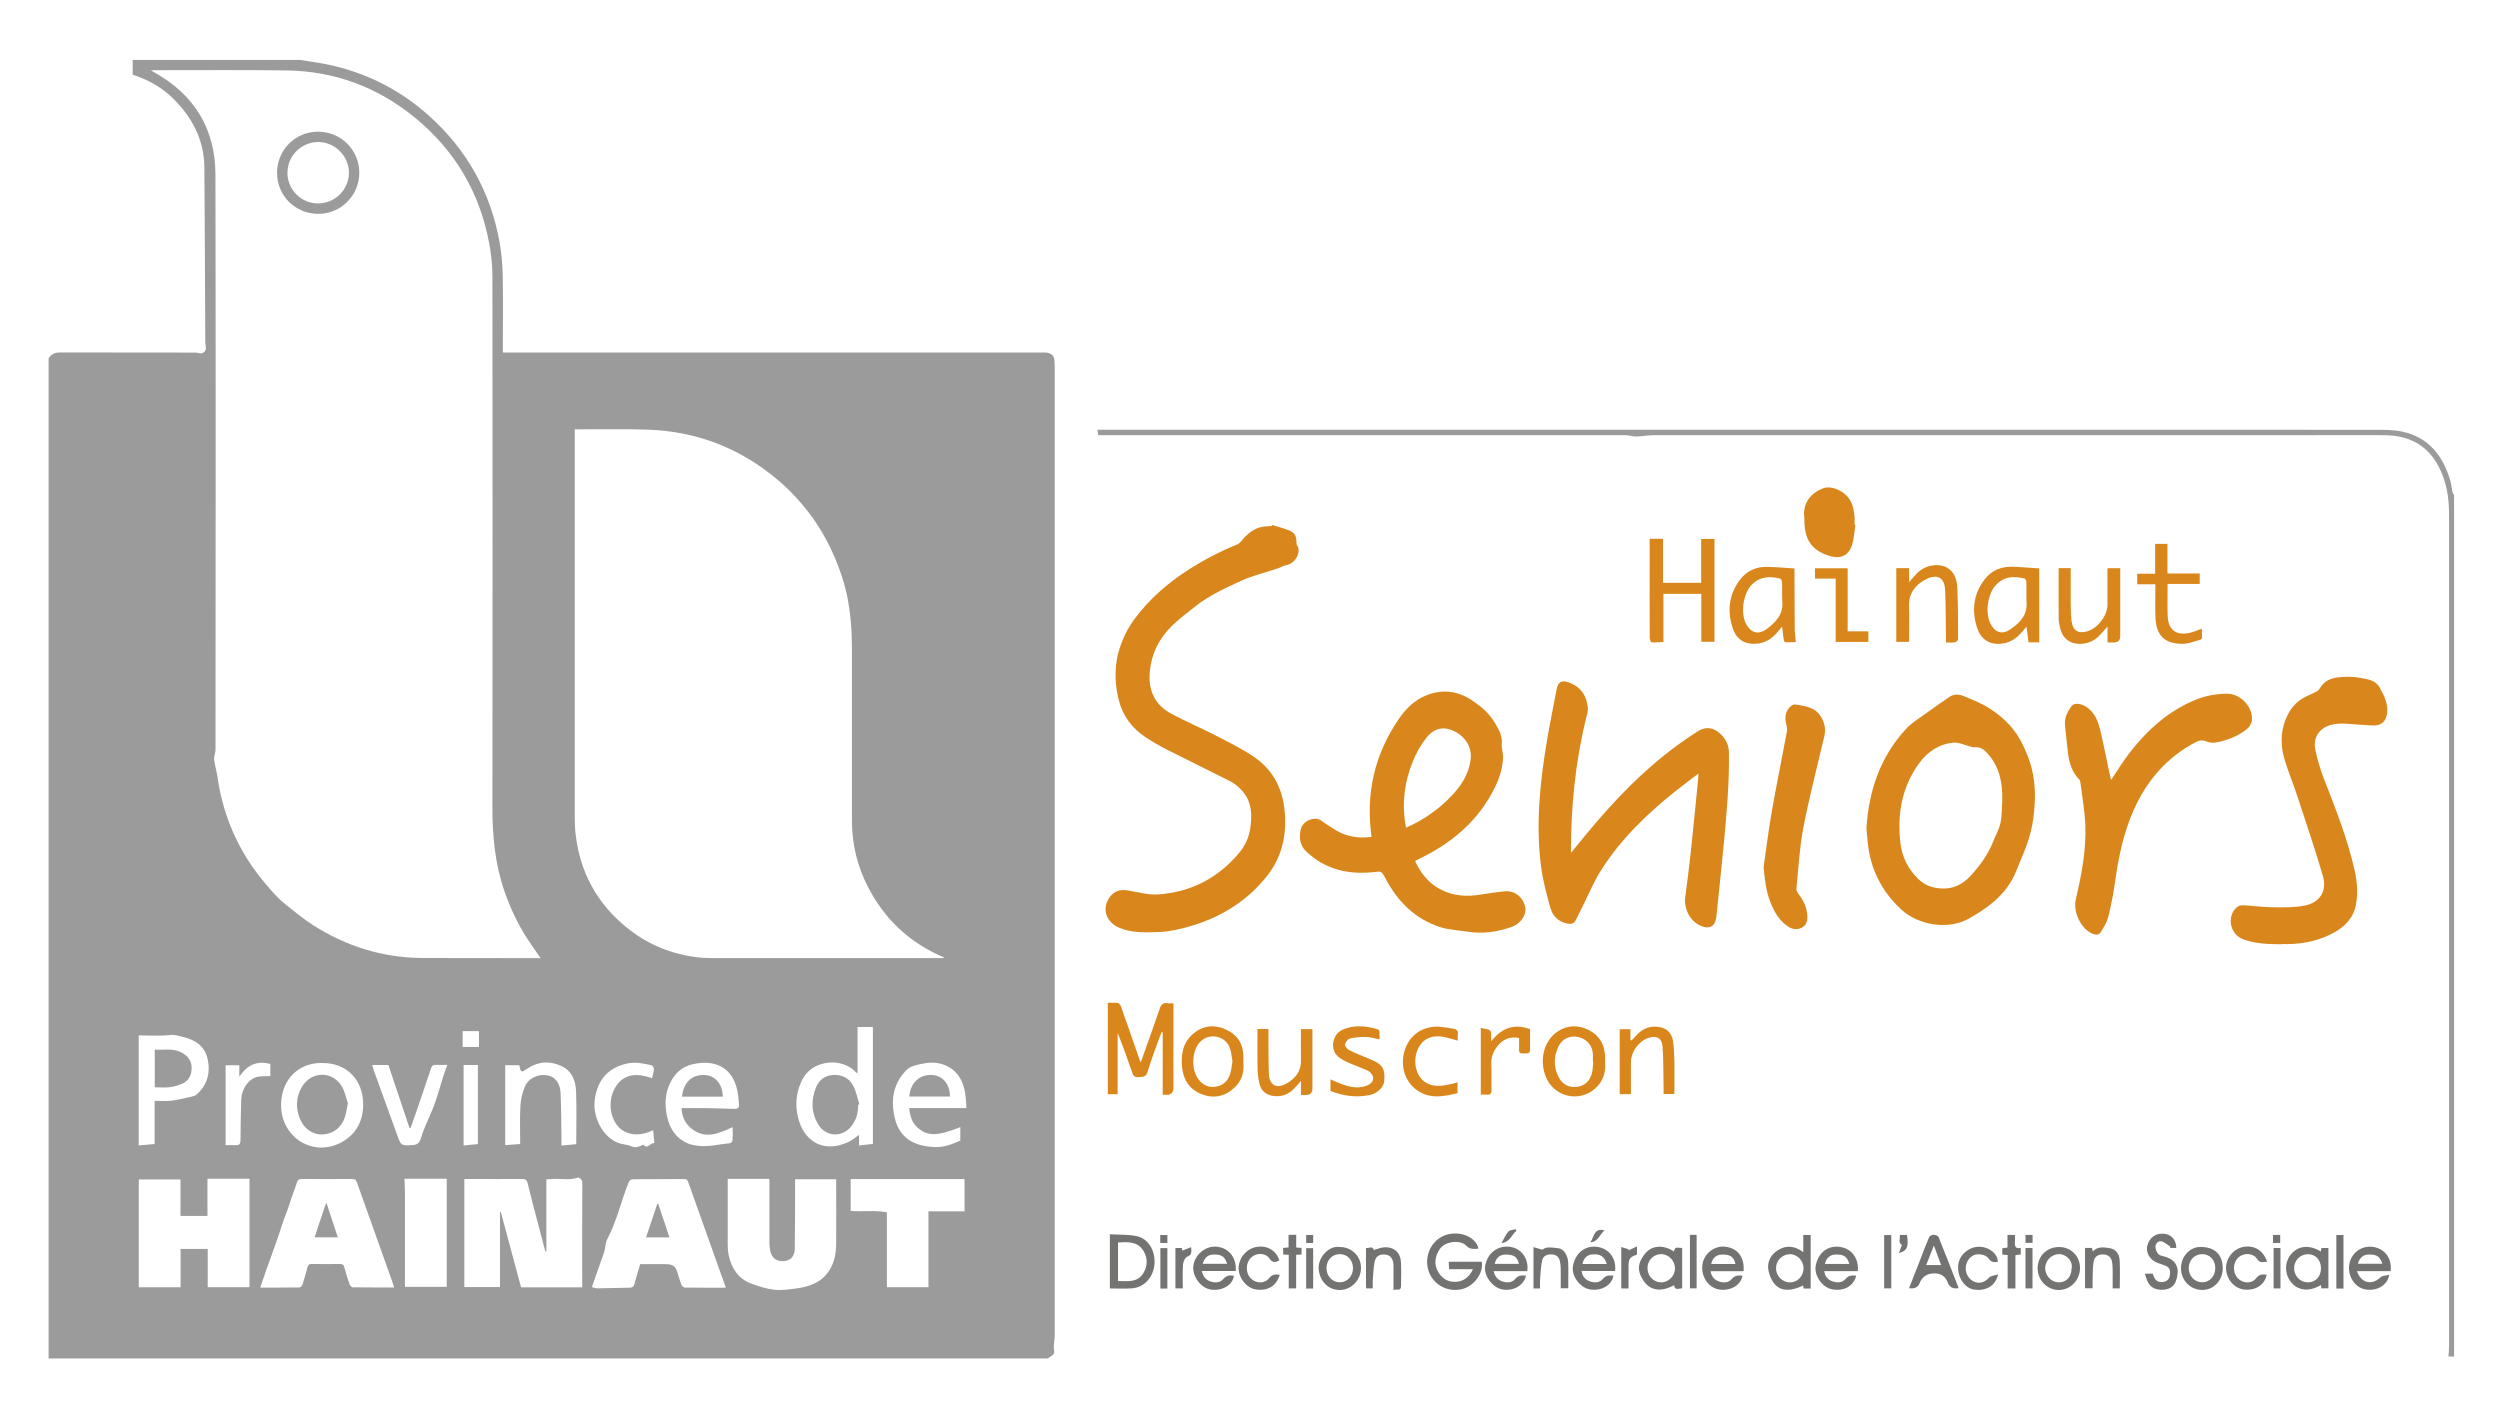 <?xml version="1.0" encoding="UTF-8"?><svg id="Calque_1" xmlns="http://www.w3.org/2000/svg" viewBox="0 0 378.99 213.9"><defs><style>.cls-1{fill:#9c9b9b;}.cls-2{fill:#737372;}.cls-3{fill:#d9871c;}.cls-4{fill:#9b9b9b;}</style></defs><path class="cls-1" d="m45.45,9.08c1.19.19,2.38.35,3.57.57,6.04,1.15,11.38,3.76,15.96,7.85,5.76,5.14,9.36,11.54,10.74,19.14.3,1.68.46,3.41.49,5.11.07,3.6.02,7.2.02,10.81,0,.26,0,.52,0,.88.33,0,.6,0,.88,0,26.96,0,53.92,0,80.88,0,.24,0,.48-.02.71.02.66.1,1.09.44,1.15,1.15.02.31.04.62.04.93,0,48.98,0,97.96,0,146.93,0,.77-.24,1.52-.08,2.32.12.65-.59.81-.97,1.15H7.37V54.32c.42-.67,1.01-.9,1.8-.89,6.75.02,13.49.01,20.24.02.23,0,.48,0,.7.07.61.19,1.17-.24,1.1-.88-.03-.26-.09-.51-.09-.77-.05-8.84-.06-17.68-.14-26.51-.04-4.19-1.86-7.62-4.8-10.49-1.71-1.67-3.77-2.81-6.07-3.55v-2.23c8.45,0,16.89,0,25.34,0Zm36.51,136.18c-.73-1.06-1.42-2.02-2.05-3-1.43-2.21-2.53-4.57-3.4-7.05-1.47-4.18-1.87-8.5-1.86-12.9.03-26.82.02-53.64,0-80.45,0-1.66-.18-3.34-.49-4.97-1.44-7.78-5.26-14.2-11.41-19.18-5.6-4.53-12.03-6.92-19.24-7.03-6.61-.1-13.22-.03-19.83-.04-.2,0-.4,0-.81,0,.34.21.49.31.64.4,6,3.38,9.13,8.56,9.15,15.41.06,29.08.03,58.17.01,87.25,0,.47-.26.95-.21,1.4.1.88.37,1.73.5,2.61.85,6.05,3.23,11.42,7.15,16.1,1,1.2,2.03,2.39,3.26,3.36,1.34,1.06,2.65,2.16,4.08,3.07,5.08,3.25,10.64,4.97,16.69,4.99,5.44.02,10.88.02,16.32.02.47,0,.95,0,1.5,0Zm5.17-80.18v.96c0,19.23,0,38.46,0,57.69,0,.88.02,1.77.12,2.65.65,5.78,3.21,10.54,7.74,14.22,2.08,1.69,4.4,2.96,6.97,3.73,1.9.57,3.84.91,5.84.91,11.5,0,23,0,34.5,0,.25,0,.5,0,.9,0-.18-.11-.23-.15-.29-.18-5.04-2.18-8.83-5.72-11.33-10.61-1.61-3.13-2.43-6.47-2.43-10,0-8.66,0-17.32,0-25.98,0-2.83-.19-5.63-.79-8.41-.81-3.74-2.66-7.84-4.52-10.62-1.66-2.48-3.61-4.72-5.89-6.65-5.73-4.86-12.36-7.43-19.87-7.66-3.1-.1-6.2-.04-9.3-.05-.52,0-1.04,0-1.66,0Zm1.13,130.08c0-.56,0-1.08,0-1.61,0-4.72-.02-9.45.02-14.17,0-.63-.5-.94-.72-.86-1.31.48-2.63.08-3.94.22-.25.03-.5.03-.79.04v11.01c-.13-.08-.18-.18-.21-.28-.88-3.36-1.79-6.71-2.62-10.09-.14-.59-.36-.69-.88-.69-2.43.02-4.87,0-7.3,0-.47,0-.94,0-1.43,0v16.38h5.41v-11.37s.08,0,.12-.01c1.02,3.8,2.05,7.6,3.07,11.42h9.27Zm-56.77-5.83v5.8h6.33v-16.44h-6.37v5.64h-4.09v-5.53h-6.32v16.35h6.34v-5.82h4.11Zm89.04-10.56c0,.95,0,1.82,0,2.7-.01,2.62,0,5.25-.05,7.87-.02,1.16-.67,1.78-1.69,1.84-1.12.07-1.81-.47-2.04-1.65-.07-.37-.11-.76-.11-1.13,0-3.05,0-6.11,0-9.16,0-.22,0-.45,0-.53h-6.32c0,.4,0,.66,0,.92,0,3.01,0,6.01,0,9.02,0,.54.03,1.1.15,1.63.42,2.01,1.46,3.59,3.45,4.32,1.11.41,2.27.78,3.44.92,1.06.12,2.18-.04,3.25-.18,1.96-.26,3.78-.83,4.99-2.57.9-1.29,1.15-2.76,1.16-4.28.02-3.01,0-6.01,0-9.02,0-.23,0-.45,0-.7h-6.23Zm-10.5,16.42c-.2-.58-.39-1.08-.57-1.59-1.69-4.74-3.38-9.49-5.07-14.23-.12-.33-.18-.64-.69-.63-2.6.03-5.2,0-7.8.03-.19,0-.49.19-.56.37-1.18,2.89-1.82,5.97-3.3,8.75-.27.51-.24,1.18-.4,1.76-.2.68-.47,1.35-.7,2.02-.41,1.15-.81,2.29-1.22,3.45.35.08.6.19.85.19,1.61-.02,3.23-.09,4.84-.1.46,0,.67-.14.78-.6.25-1,.57-1.99.87-2.97h3.74c1.23,0,1.59.26,1.95,1.43.18.57.33,1.15.55,1.7.07.18.33.41.51.42,2.05.03,4.1.02,6.25.02Zm-50.29,0c-.05-.19-.07-.3-.1-.41-1.85-5.18-3.7-10.35-5.53-15.53-.15-.43-.37-.52-.78-.52-2.5.01-5.01.02-7.51,0-.44,0-.67.1-.82.56-.33,1.07-.77,2.1-1.09,3.17-.31,1.03-.76,2.01-1.09,3.04-.75,2.38-1.64,4.72-2.47,7.07-.3.85-.58,1.7-.9,2.62,2.04,0,3.99.01,5.95-.02.17,0,.41-.27.47-.47.27-.84.5-1.69.73-2.54.09-.35.22-.56.66-.55,1.43.04,2.86.02,4.29,0,.37,0,.54.11.64.48.23.87.5,1.74.8,2.59.07.2.31.47.48.47,2.07.03,4.13.02,6.26.02Zm81.01-11.56h5.47v-4.89h-17.26v4.83c1.84.17,3.65-.16,5.49.22v11.34h6.3v-11.51Zm-73.03,11.45v-16.39h-6.41c.03.73.08,1.41.08,2.09,0,4.48,0,8.97,0,13.45v.85h6.32Zm62.28-39.38v7.07c-.33-.29-.61-.63-.96-.85-1.39-.87-2.89-1.08-4.46-.63-1.45.41-2.49,1.32-3.12,2.71-.71,1.58-.9,3.25-.58,4.92.26,1.35.77,2.65,1.83,3.64,1.8,1.68,4.06,1.39,5.83.6.58-.26,1.08-.7,1.69-1.11v1.6c.81-.09,1.47-.17,2.1-.24v-17.72h-2.33Zm-108.97,1.26v16.68c.82-.07,1.58-.14,2.41-.21v-6.55c.89,0,1.73.08,2.55-.02,1.03-.12,2.04-.39,3.05-.61.26-.06.56-.14.75-.31,1.41-1.24,2.02-2.78,1.81-4.68-.17-1.53-.8-2.73-2.18-3.45-.56-.29-1.18-.52-1.81-.64-.57-.11-1.08-.35-1.77-.27-1.57.19-3.18.06-4.82.06Zm125.47,11.01c-.07-2.01-.22-3.92-1.65-5.44-.38-.4-.89-.72-1.39-.96-1.07-.51-2.23-.58-3.36-.36-.9.17-1.97.34-2.58.92-1.64,1.57-2.35,3.61-2.12,5.92.4,4.06,2.58,5.66,6.25,5.84,1.41.07,2.66-.42,3.93-.98v-2.04c-3.5,1.39-4.95,1.4-6.45.1-.9-.78-1.17-1.8-1.3-2.99h8.68Zm-97.65-6.83c-3.35-.07-6.06,2.24-6.23,6.06-.1,2.28.8,4.25,2.55,5.59.95.72,2.35,1.19,3.54,1.18,1.67-.03,3.31-.66,4.57-1.92,1.26-1.26,1.77-2.84,1.78-4.57.03-3.79-2.54-6.37-6.2-6.33Zm54.47,6.85c1.45,0,2.76-.02,4.07,0,1.3.02,2.61.09,3.91.11.38,0,.78-.06.73-.61-.04-.45-.07-.9-.12-1.35-.47-4.05-3.16-5.65-6.9-4.81-1.66.37-2.8,1.46-3.49,3-.71,1.57-.76,3.21-.4,4.89.39,1.82,1.31,3.28,3.01,4.06.8.36,1.78.47,2.67.47,1.1,0,2.19-.26,3.29-.38.4-.04.89,0,.95-.5.08-.64.02-1.29.02-2-2.11.97-4.11,1.87-6.19.26-.98-.77-1.48-1.79-1.55-3.13Zm-15.96,5.45c0-2.69.06-5.27-.02-7.84-.05-1.65-.56-3.21-2.2-3.98-1.73-.81-3.48-.75-5.12.33-1.05.69-1.04.7-1.3-.47h-2.13v12.12c.74-.06,1.48-.11,2.27-.17,0-1.94-.07-3.83.03-5.7.05-1,.27-2.04.66-2.96.58-1.36,2.02-2,3.43-1.75,1.14.21,1.92,1.1,2,2.65.12,2.36.1,4.72.14,7.08,0,.27,0,.55,0,.91.82-.08,1.52-.14,2.26-.21Zm-30.94-11.99c.1.34.18.63.28.91,1.16,3.22,2.34,6.44,3.5,9.67.59,1.64.58,1.65,2.31,1.56.61-.03,1.07-.24,1.26-.91.18-.64.42-1.27.67-1.88.48-1.17,1.04-2.32,1.47-3.51.5-1.42.89-2.88,1.35-4.31.16-.5.35-.98.56-1.55-.62,0-1.16.03-1.7,0-.46-.03-.65.14-.8.58-.77,2.35-1.58,4.69-2.38,7.03-.23.66-.47,1.32-.7,1.97-.05,0-.11,0-.16-.01-1.07-3.19-2.14-6.38-3.2-9.55h-2.45Zm42.44,2c.1-.51.25-.96.27-1.42,0-.19-.23-.51-.41-.55-1.21-.27-2.4-.53-3.67-.25-2.87.64-4.41,2.45-4.86,5.28-.5,3.09,1.58,6.58,4.36,6.96.41.06.82.15,1.19.32.67.31,1.18,0,1.79-.27.63.8,1.03-.31,1.67-.23-.07-.69-.13-1.31-.19-1.96-2.4,1.16-4.24.58-5.25-.51-1.37-1.48-1.61-4.09-.5-5.94,1.36-2.26,3.39-2.18,5.61-1.43Zm-57.88-2.15c-1.97-.55-3.48.1-4.7,1.93v-1.74h-2.08v12.11c.51,0,.99-.04,1.45,0,.63.06.81-.18.81-.81,0-2.02.06-4.04.11-6.05.04-1.56.98-3.06,2.32-3.46.64-.19,1.37-.1,2.09-.15v-1.84Zm29.3.15v12.2c.77-.07,1.48-.14,2.17-.21v-11.99h-2.17Zm2.33-2.74v-2.39h-2.47v2.39h2.47Z"/><path class="cls-4" d="m372.04,205.65h-.87c.04-.54.1-1.02.1-1.51,0-41.99,0-83.99,0-125.98,0-2-.2-3.98-.9-5.89-1.55-4.21-4.47-6.28-8.97-6.3-3.65-.02-7.3,0-10.95,0-33.22,0-66.43,0-99.65,0-.92,0-1.83.18-2.75.2-.56.01-1.12-.2-1.67-.2-26.34-.01-52.69,0-79.03,0-.26,0-.52,0-.85,0-.04-.25-.08-.47-.14-.82h.97c54.55,0,109.1,0,163.64,0,9.66,0,19.33-.01,28.99.01,1.42,0,2.89-.02,4.26.28,3.96.87,6.1,3.64,7.22,7.35.18.59.22,1.21.35,1.81.04.17.16.32.24.47v130.57Z"/><path class="cls-3" d="m192.87,79.6c.85.26,1.73.47,2.56.81.9.36,1.14.93,1.11,1.99,0,.2.22.4.27.61.29,1.21-.69,2.52-1.94,2.7-.37.05-.71.31-1.07.43-1.88.63-3.84,1.08-5.63,1.9-2.44,1.12-4.91,2.24-7.04,3.94-1.11.89-2.26,1.74-3.29,2.72-2.14,2.04-3.39,4.53-3.56,7.52-.15,2.69.95,4.73,3.29,5.98,2.26,1.21,4.64,2.22,6.92,3.4,1.92.99,3.88,1.96,5.66,3.18,3.09,2.13,4.48,5.21,4.66,8.96.16,3.34-.62,6.34-2.67,8.97-2.86,3.66-6.62,6.08-11.01,7.49-1.81.58-3.72,1.04-5.6,1.1-1.91.06-3.9.15-5.78-.62-2.11-.87-2.8-2.96-1.47-4.74.68-.9,1.58-1.13,2.66-.96,1.54.25,3.12.72,4.64.61,5.01-.35,9.2-2.54,12.38-6.44.74-.91,1.32-2.11,1.52-3.25.38-2.2.38-4.46-1.37-6.23-.46-.47-.99-.91-1.57-1.21-3.14-1.6-6.31-3.13-9.46-4.73-1.17-.59-2.31-1.24-3.4-1.96-2.06-1.34-3.45-3.22-4.07-5.6-.5-1.91-.79-4.65-.04-7.33.51-1.82,1.32-3.52,2.44-5.03,2.2-2.96,4.94-5.36,8.03-7.36,2.39-1.54,4.91-2.86,7.56-3.93.22-.09.42-.29.58-.49.85-1.05,1.82-1.91,3.19-2.17.46-.09.95-.08,1.42-.12l.07-.17Z"/><path class="cls-3" d="m207.92,126.84c-.92-6.58.47-12.53,4.19-17.93,1.04-1.51,2.34-2.78,4.07-3.48,2.56-1.04,4.98-.69,7.22.91.65.46,1.3.93,1.86,1.5.56.57,1.05,1.22,1.46,1.9.55.93,1.06,1.88.94,3.06-.06.63.21,1.29.2,1.93-.04,1.55-.47,3.01-1.13,4.41-2.54,5.33-6.79,8.83-12.03,11.27-.04.02-.07.06-.17.16.84,1.78,2,3.29,3.8,4.24,2,1.06,4.12,1.16,6.31.78,1.14-.2,2.29-.35,3.44-.47,1.55-.16,2.82.89,3.14,2.42.23,1.08-.64,2.47-2.04,2.97-2.13.76-4.34,1.09-6.61.74-1.39-.22-2.83-.27-4.16-.68-3.87-1.21-6.52-3.89-8.39-7.42-.63-1.19-.62-1.06-1.93-.93-3.8.38-7.28-.45-10.11-3.18-.92-.89-1.06-2.01-.81-3.24.29-1.44,2.21-2.17,3.26-1.31.48.39,1.04.68,1.54,1.03,1.79,1.25,3.76,1.64,5.94,1.35Zm5.22-1.36c2.64-1.17,4.91-2.74,6.86-4.78,1.5-1.57,2.64-3.29,2.94-5.5.24-1.8-.67-3.46-2.46-4.34-1.58-.78-3.02-.54-4.25.99-.83,1.04-1.51,2.26-2.02,3.5-1.32,3.23-1.75,6.58-1.06,10.13Z"/><path class="cls-3" d="m238.19,129.25c1.3-1.58,2.47-3.05,3.69-4.47,4.56-5.34,9.57-10.17,15.54-13.94,1.21-.77,2.5-.56,3.6.62.68.73,1.07,1.54,1.08,2.62.07,4.54-.33,9.05-.75,13.56-.35,3.77-.77,7.53-1.15,11.29-.17,1.74-1.31,1.98-2.62,1.3-1.52-.8-2.33-2.6-2.1-4.28.3-2.24.59-4.48.83-6.73.4-3.7.75-7.4,1.12-11.1.02-.23.03-.46.05-.85-1.22.93-2.35,1.76-3.44,2.63-4.44,3.55-8.51,7.46-11.51,12.33-.91,1.47-1.58,3.09-2.35,4.64-.44.87-.86,1.75-1.3,2.62-.26.53-.69.64-1.26.53-1.37-.27-2.25-1.16-2.59-2.4-.59-2.1-1.16-4.23-1.43-6.39-.79-6.35-.15-12.66.91-18.93.44-2.61.98-5.21,1.47-7.81.25-1.34.98-1.4,2.12-.93,1.63.67,2.44,2,2.61,3.7.05.5-.11,1.04-.24,1.54-1.65,6.65-2.32,13.42-2.32,20.44Z"/><path class="cls-3" d="m282.94,125.64c.34-5.72,2.08-10.85,5.95-15.08.99-1.09,2.34-1.85,3.54-2.74,1.04-.76,2.09-1.5,3.16-2.21.65-.43,1.42-.36,2.06-.1,1.36.56,2.75,1.11,3.98,1.9,2.2,1.4,3.99,3.23,5.09,5.65.34.75.69,1.51.95,2.29.96,2.86.97,5.79.57,8.74-.28,2.06-.92,4.01-1.75,5.91-.42.96-.76,1.95-1.22,2.89-1.47,2.96-4.01,4.79-6.79,6.36-3.1,1.75-7.64,1.07-10.31-1.42-2.95-2.75-4.66-6.16-5.04-10.21-.07-.68-.13-1.37-.19-2Zm20.59-4.39c.06-2.54-.39-4.9-2.1-6.89-.57-.66-1.18-1.21-2.15-1.07-.21.03-.45-.09-.67-.14-.79-.2-1.6-.63-2.37-.57-2.24.17-4.01,1.34-5.31,3.13-2.62,3.6-3.33,7.69-2.84,12.03.24,2.13,1.14,3.97,2.68,5.48,1.14,1.11,2.49,1.52,4.12,1.47,1.82-.06,3.1-1.06,4.14-2.24,1.26-1.44,2.4-3.03,3.12-4.86.37-.94.91-1.85,1.11-2.82.24-1.13.2-2.33.28-3.49Z"/><path class="cls-3" d="m320.04,118.23c.96-1.42,1.79-2.81,2.78-4.08,2.69-3.48,5.88-6.37,10.01-8.06,1.51-.62,3.1-.9,4.72-.93,2.04-.04,3.97,1.94,3.84,3.98-.03.48-.37,1.06-.75,1.37-1.4,1.12-3.05,1.76-4.8,2.06-.46.08-1.01-.03-1.46-.2-.58-.23-1.02-.12-1.54.15-4.34,2.27-7.34,5.76-9.34,10.18-1.59,3.53-2.35,7.27-2.88,11.09-.24,1.76-.6,3.52-1.03,5.25-.2.8-.68,1.53-1.11,2.26-.29.48-.77.45-1.26.25-1.72-.7-2.99-3.27-2.54-5.2.86-3.67,1.58-7.38,1.45-11.16-.07-2.17-.47-4.34-.74-6.5-.02-.18-.07-.4-.19-.52-1.07-1.1-1.51-2.46-1.69-3.93-.18-1.42-.31-2.84-.46-4.26-.12-1.11.34-2.05.96-2.91.4-.56,1.42-.46,2.25.08,1.43.93,1.87,2.41,2.22,3.92.52,2.25.96,4.52,1.44,6.77.02.11.06.22.11.41Z"/><path class="cls-3" d="m345.85,143.15c-2.23-.01-4.05-.12-5.8-.76-1.93-.7-2.54-3.32-1.06-4.77.24-.24.67-.41,1.01-.39,1.52.07,3.03.3,4.55.31,1.61.02,3.26.05,4.82-.26,2.32-.45,3.43-2.21,2.77-4.48-1.2-4.13-2.6-8.21-3.94-12.3-.63-1.92-1.44-3.78-1.97-5.73-.49-1.81-.48-3.69.18-5.5.6-1.64,1.61-2.95,3.23-3.71.54-.25,1.1-.48,1.62-.77.21-.11.36-.35.49-.56.66-1.04,1.62-1.44,2.81-1.56,1.11-.11,2.17-.11,3.28.1,1.15.21,2.27.33,2.92,1.48.73,1.29,1.36,2.62,1.07,4.14-.2,1.04-.93,1.61-2,1.59-1.47-.03-2.94-.21-4.42-.28-.59-.03-1.2.01-1.77.13-1.89.37-3.03,1.86-2.66,3.75.31,1.6.81,3.18,1.4,4.7,1.74,4.43,3.47,8.87,4.54,13.52.42,1.81.57,3.63.21,5.45-.41,2.03-1.81,3.35-3.55,4.26-2.53,1.33-5.29,1.7-7.73,1.6Z"/><path class="cls-3" d="m267.36,131.4c.41-2.8.75-5.62,1.24-8.4.71-4.06,1.55-8.09,2.29-12.14.08-.44-.06-.94-.17-1.4-.23-1.01.16-2.09,1.04-2.59.2-.11.52-.07.77-.02,1.3.22,2.61.44,3.42,1.65.63.95.88,1.98.61,3.12-1.09,4.63-2.29,9.24-3.19,13.91-.58,3.03-.73,6.14-1.04,9.22-.02.24.14.54.3.75.77,1,1.31,2.08,1.36,3.39.03.76-.16,1.38-.85,1.74-.68.35-1.39.27-2.02-.14-1.39-.89-2.16-2.26-2.74-3.74-.68-1.71-.86-3.51-1.03-5.35Z"/><path class="cls-3" d="m172.92,161.09c1-2.83,1.97-5.46,2.87-8.12.22-.67.5-1.02,1.23-.88.25.05.52,0,.87,0v.79c0,4.01,0,8.01,0,12.02q0,1.1-1.08,1.08c-.16,0-.32-.03-.55-.04v-9.44s-.1-.02-.15-.04c-.11.26-.23.52-.33.79-.62,1.75-1.29,3.48-1.82,5.26-.24.82-.76.71-1.35.78-.68.08-.84-.29-1.01-.8-.67-1.97-1.37-3.93-2.17-5.88v9.27h-1.49v-13.86c.52,0,1.02-.04,1.51.02.18.03.4.29.47.49.91,2.56,1.79,5.12,2.68,7.68.08.24.18.48.33.88Z"/><path class="cls-3" d="m250.08,81.68h2.03v6.67h5.78v-6.65h2.02v15.59h-2v-7.26h-5.74v7.29c-.63.03-1.22.1-1.81.05-.11,0-.27-.44-.27-.68-.02-3.67-.01-7.34-.01-11.02v-3.99Z"/><path class="cls-3" d="m281.27,79.57c-.16,1.01-.2,2.05-.5,3.01-.53,1.67-1.73,2.21-3.41,1.7-2.54-.77-3.71-2.29-3.81-4.95-.01-.31,0-.62-.03-.93-.26-2.07.94-3.68,2.96-4.41.53-.19,1.27-.1,1.81.11,2.08.81,2.73,2.3,2.86,4.38.02.36,0,.71,0,1.07.04,0,.09.02.13.02Z"/><path class="cls-3" d="m272.04,86.17c0,.9,0,1.77,0,2.65.01,2.24.02,4.48.04,6.72,0,.26.04.52.07.78.03.34.06.67.09,1.01-.54.02-1.08.06-1.61.04-.09,0-.21-.29-.23-.45-.09-.58-.15-1.17-.24-1.94-.24.29-.39.48-.54.66-.84,1.03-1.84,1.8-3.22,1.93-1.81.18-3.09-.53-3.69-2.25-.9-2.58-.65-5.07.98-7.33,1.04-1.44,2.51-2.1,4.26-2.06,1.33.03,2.66.16,4.1.25Zm-1.88,4.06c0-.67.02-1.34-.01-2-.01-.19-.17-.49-.31-.52-1.55-.39-3.03-.32-4.25.9-1.32,1.32-1.77,4.28-.91,5.94.72,1.39,1.86,1.74,3.13.81,1.42-1.03,2.59-2.28,2.37-4.26-.03-.28,0-.57,0-.86Z"/><path class="cls-3" d="m309.15,97.38h-1.63c-.1-.76-.19-1.5-.31-2.38-.36.42-.62.74-.9,1.04-.71.78-1.57,1.33-2.61,1.5-1.93.32-3.37-.48-3.99-2.4-.84-2.59-.55-5.08,1.15-7.3,1.05-1.37,2.49-1.96,4.18-1.92,1.3.03,2.61.16,4.1.25v11.21Zm-1.95-7.15c0-.67.02-1.34-.01-2,0-.19-.15-.5-.29-.53-1.7-.41-3.16-.31-4.39,1.06-1.19,1.32-1.57,4.11-.8,5.71.68,1.4,1.75,1.8,3.03.95,1.45-.98,2.65-2.19,2.47-4.18-.03-.33,0-.67,0-1Z"/><path class="cls-3" d="m289.4,88.28c.47-.54.82-.98,1.21-1.38.71-.72,1.6-1.11,2.61-1.21,1.95-.18,3.34.99,3.48,3.2.16,2.66.12,5.34.14,8,0,.17-.29.45-.49.48-.41.08-.84.02-1.35.02,0-.34,0-.62,0-.89-.04-2.36-.02-4.72-.13-7.07-.09-1.93-1.24-2.48-2.96-1.58-1.53.8-2.56,2.08-2.51,3.99.05,1.8.01,3.61.01,5.46h-1.94v-11.17h1.94v2.15Z"/><path class="cls-3" d="m312.09,86.13h1.82c0,1.81-.01,3.59,0,5.37.01.9.02,1.81.14,2.71.2,1.42,1,1.89,2.39,1.49,1.57-.45,3.04-2.39,3.04-4.01,0-1.79,0-3.58,0-5.37,0-.04.02-.09.05-.18h1.89c0,.26,0,.52,0,.77,0,3.17,0,6.34,0,9.52q0,.97-1,.97c-.28,0-.57,0-.93,0v-2.42c-.51.56-.91,1.06-1.36,1.5-.73.7-1.61,1.07-2.64,1.13-1.55.09-2.74-.74-3.14-2.24-.13-.5-.26-1.03-.26-1.55-.03-2.55-.01-5.09-.01-7.7Z"/><path class="cls-3" d="m328.6,88.52c0,1.7-.04,3.28.01,4.85.07,2.15,1.35,3.07,3.46,2.54.57-.14,1.11-.39,1.67-.59.02.04.06.07.06.11-.03,1.79.36,1.33-1.38,1.89-.54.17-1.12.29-1.68.28-2.54-.03-3.82-1.24-3.97-3.78-.08-1.47-.03-2.95-.03-4.43,0-.26,0-.52,0-.82h-2.75v-1.59h2.72v-4.53h1.87v4.48h4.89v1.59h-4.87Z"/><path class="cls-3" d="m243.33,161.07c.13,1.48-.31,2.92-1.59,4.01-2.39,2.05-6.03,1.21-7.32-1.66-1.15-2.58-.42-5.65,1.74-7.07,1.5-.99,3.12-.99,4.69-.2,1.63.82,2.43,2.22,2.47,4.04,0,.24,0,.48,0,.87Zm-1.8-.1s-.03,0-.05,0c0-.33,0-.67,0-1,0-1.35-.82-2.41-2.16-2.75-1.23-.31-2.49.22-3.06,1.41-.72,1.51-.77,3.07,0,4.6.57,1.14,1.54,1.67,2.74,1.54,1.23-.14,1.99-.88,2.32-2.03.16-.56.14-1.17.21-1.76Z"/><path class="cls-3" d="m188.49,161.1c.16,1.38-.23,2.77-1.41,3.84-1.45,1.33-3.18,1.64-4.98.91-1.76-.71-2.71-2.15-2.9-4.02-.21-2.01.12-3.87,1.81-5.22,1.51-1.21,3.2-1.31,4.9-.51,1.7.79,2.58,2.19,2.58,4.1,0,.24,0,.48,0,.9Zm-1.65-.19c-.12-.64-.16-1.35-.38-1.99-.66-1.95-3.22-2.43-4.59-.9-1.2,1.34-1.3,4.06-.24,5.52.7.96,1.6,1.41,2.78,1.18,1.15-.23,1.83-.98,2.12-2.07.15-.55.2-1.12.3-1.73Z"/><path class="cls-3" d="m190.63,155.99h1.66c0,.32,0,.63,0,.93.02,1.98-.01,3.96.07,5.93.07,1.61,1.13,2.24,2.55,1.47,1.38-.74,2.34-1.85,2.31-3.56-.02-1.57,0-3.14,0-4.75h1.74c0,.26,0,.51,0,.77,0,2.74,0,5.48,0,8.23q0,.99-.98.98c-.23,0-.47,0-.76,0v-2.12c-.44.49-.77.91-1.16,1.28-.8.76-1.75,1.12-2.87,1.01-1.16-.11-1.99-.73-2.26-1.85-.18-.78-.28-1.6-.29-2.4-.04-1.95-.01-3.9-.01-5.92Z"/><path class="cls-3" d="m247.25,165.87h-1.71v-9.85h1.63v1.62c.06.03.12.06.17.09.21-.22.43-.44.63-.67.86-.99,1.92-1.54,3.27-1.41,1.33.13,2.17.83,2.38,2.16.16,1.03.19,2.08.21,3.13.03,1.62,0,3.23,0,4.91h-1.64c0-.25,0-.52,0-.79-.04-2.12,0-4.24-.15-6.35-.09-1.39-.95-1.81-2.28-1.32-1.41.53-2.52,2.13-2.52,3.64,0,1.59,0,3.18,0,4.85Z"/><path class="cls-3" d="m209.13,157.57c-.73-.14-1.38-.36-2.03-.37-.82-.02-1.66.05-2.45.24-.32.08-.71.56-.75.9-.03.27.36.71.67.87.89.46,1.83.81,2.74,1.2.35.15.71.28,1.05.45,1.32.67,1.64,1.36,1.48,3.07-.08.85-1,1.8-2.07,2.04-2.08.47-4.1.19-6.07-.58v-1.76c.36.16.66.29.95.42,1.46.6,2.93,1.13,4.53.53.78-.29,1.18-.88.9-1.52-.14-.31-.46-.63-.77-.77-1.04-.47-2.13-.83-3.16-1.32-.59-.28-1.22-.62-1.61-1.12-.89-1.13-.42-3.08.89-3.7,1.77-.84,3.62-.64,5.44-.11.11.03.24.23.25.36.03.37.01.75.01,1.16Z"/><path class="cls-3" d="m220.96,164.08v1.64c-2.32.58-4.61.97-6.62-.83-1.68-1.51-2.13-4.02-1.18-6.23.88-2.05,2.84-3.19,5.19-3,.64.05,1.27.18,1.9.27.54.08.86.32.75.94-.05.28,0,.57,0,.89-.74-.2-1.45-.43-2.18-.57-1.85-.35-3.25.36-3.92,1.95-.74,1.74-.27,3.92,1.09,4.87,1.25.87,2.64.62,4,.33.3-.06.59-.16.98-.27Z"/><path class="cls-3" d="m280.09,95.71h3.15v1.6h-4.96v-9.6h-3.13v-1.56h4.95v9.57Z"/><path class="cls-2" d="m223.3,192.41h-3.63c-.02-.4-.03-.74-.05-1.14h5.01c.32,1.74-1.23,3.81-3.15,4.19-2.36.47-4.6-1-5.05-3.3-.46-2.36,1-4.64,3.27-5.08,2.28-.43,4.18.8,4.42,2.21-.67.05-1.28.15-1.85-.46-.8-.87-3.19-.76-4.05.59-.71,1.12-.86,2.23-.2,3.39.58,1.01,1.49,1.56,2.65,1.51,1.22-.05,2.06-.73,2.63-1.91Z"/><path class="cls-3" d="m224.5,155.83c.55.15,1.23.15,1.43.45.24.36.06.99.13,1.57,1.57-1.98,3.45-2.75,5.89-1.83,0,1.06,0,2.08,0,3.1,0,.7-.5.55-.91.57-.39.02-.79.06-.76-.55.03-.59,0-1.19,0-1.77-1.32-.32-2.51.18-3.35,1.32-.62.83-.92,1.69-.85,2.74.08,1.23-.02,2.48.03,3.72.03.64-.18.88-.8.79-.25-.03-.52,0-.83,0v-10.1Z"/><path class="cls-2" d="m168.25,195.32v-8.21c1.38.09,2.78,0,4.09.29,1.79.39,2.84,2.26,2.67,4.28-.17,1.92-1.52,3.46-3.34,3.62-1.11.1-2.23.02-3.42.02Zm1.24-6.97v5.85c1.43,0,2.91.28,3.82-1.17.68-1.09.7-2.29.04-3.39-.88-1.47-2.36-1.37-3.86-1.29Z"/><path class="cls-2" d="m273.37,187.21h1.12v8.13h-1.07c-.03-.17-.05-.33-.08-.46-2.48,1.19-4.43.86-5.2-2.06-.35-1.33.19-2.57,1.41-3.32,1.27-.78,2.54-.63,3.82.32v-2.6Zm.04,5.07c0-1.19-.98-2.18-2.11-2.15-1.14.03-2.07.98-2.06,2.13,0,1.18.96,2.15,2.12,2.15,1.11,0,2.06-.98,2.05-2.13Z"/><path class="cls-2" d="m281.65,192.7h-5.1c.11.8.54,1.3,1.23,1.54.74.26,1.51.24,2.04-.4.47-.57.99-.49,1.58-.45-.48,1.8-2.13,2.36-3.65,2.07-1.52-.29-2.81-2.14-2.48-3.67.46-2.14,2.05-2.96,3.55-2.78,1.85.22,2.99,1.68,2.82,3.7Zm-1.3-1.09c-.32-1.14-.87-1.49-2.2-1.42-.75.04-1.34.6-1.5,1.42h3.7Z"/><path class="cls-2" d="m264.33,192.71h-5.01c.12.81.56,1.28,1.21,1.53.71.27,1.49.25,1.99-.34.49-.57,1.01-.59,1.63-.51-.23,1.42-1.78,2.35-3.51,2.1-1.62-.24-2.79-1.93-2.57-3.73.2-1.66,1.77-2.94,3.41-2.77,1.93.2,3,1.56,2.84,3.72Zm-1.24-1.09c-.27-1.13-.79-1.46-2.11-1.43-.81.02-1.41.57-1.56,1.43h3.68Z"/><path class="cls-2" d="m357.3,192.69c.62,1.85,2.28,2.2,3.57.95.28-.27.84-.26,1.33-.4-.25,1.57-1.78,2.49-3.51,2.25-1.63-.23-2.8-1.93-2.56-3.72.23-1.76,1.8-2.98,3.55-2.75,1.83.24,2.96,1.71,2.73,3.68h-5.11Zm.15-1.11h3.71c-.4-1.15-.88-1.45-2.21-1.39-.72.03-1.27.53-1.5,1.39Z"/><path class="cls-2" d="m231.53,192.7h-5.1c.18.78.59,1.3,1.27,1.54.71.26,1.49.25,1.99-.35.49-.59,1.03-.57,1.64-.51-.31,1.48-1.89,2.4-3.59,2.09-1.48-.26-2.82-2.08-2.6-3.52.3-1.97,1.94-3.23,3.83-2.93,1.7.27,2.81,1.81,2.56,3.68Zm-4.94-1.1h3.68c-.28-1.09-.78-1.43-2.06-1.41-.84,0-1.42.5-1.62,1.41Z"/><path class="cls-2" d="m187.32,192.68h-5.12c.16.78.55,1.31,1.24,1.56.71.25,1.47.26,1.99-.33.48-.55.99-.64,1.63-.49-.22,1.39-1.75,2.31-3.46,2.08-1.55-.21-2.89-2.01-2.69-3.6.21-1.7,1.85-3.06,3.5-2.91,1.88.17,3.07,1.64,2.92,3.7Zm-4.98-1.09h3.7c-.39-1.16-.9-1.47-2.24-1.4-.7.03-1.28.59-1.47,1.4Z"/><path class="cls-2" d="m296.86,195.28q-1.18.22-1.59-.86-.52-1.38-2.02-1.38-1.68,0-2.27,1.54-.33.86-1.58.71c.63-1.6,1.25-3.19,1.87-4.77.39-1,.75-2,1.18-2.98.08-.18.42-.35.63-.35.27,0,.71.13.79.32,1.03,2.53,2.01,5.08,3,7.62.02.04,0,.09-.01.14Zm-2.59-3.5c-.4-1.08-.72-1.95-1.1-2.96-.42,1.05-.77,1.96-1.17,2.96h2.26Z"/><path class="cls-2" d="m241.4,192.67h-1.65c.13.8.54,1.31,1.22,1.56.74.28,1.53.25,2.04-.37.47-.58.99-.52,1.58-.48-.21,1.41-1.73,2.33-3.45,2.11-1.58-.2-3-2.06-2.67-3.65.39-1.93,1.86-3.07,3.66-2.82,1.79.24,2.94,1.76,2.71,3.66-.65,0-1.31,0-1.97,0-.49,0-.97,0-1.46,0Zm2.18-1.05c-.38-1.21-1.03-1.59-2.35-1.44-.67.08-1.25.7-1.32,1.44h3.68Z"/><path class="cls-2" d="m253.78,189.73c.1-.95.75-.46,1.23-.56v6.15c-.47-.05-1.09.41-1.23-.49-1.88,1.04-3.54.87-4.57-.59-1.05-1.48-1.01-2.76.19-4.21,1.05-1.27,2.76-1.37,4.38-.3Zm-4.03,2.51c0,1.2.92,2.16,2.09,2.16,1.11,0,2.08-.98,2.08-2.11,0-1.18-.97-2.18-2.11-2.17-1.15.01-2.06.94-2.06,2.11Z"/><path class="cls-2" d="m351.83,189.73c.03-.19.06-.35.09-.54h1.06v6.12h-1.07c-.02-.15-.05-.32-.07-.51-1.74,1.05-3.43.89-4.49-.39-1.07-1.29-1.06-3.11.04-4.36,1.09-1.24,2.74-1.37,4.45-.32Zm.02,2.54c0-1.25-.82-2.14-1.96-2.14-1.18,0-2.12.94-2.11,2.13,0,1.2.95,2.15,2.11,2.14,1.15,0,1.97-.9,1.96-2.13Z"/><path class="cls-2" d="m325.18,193.08h1.17c.21.69.5,1.34,1.42,1.28.62-.04,1.05-.36,1.16-.97.12-.61.07-1.21-.62-1.5-.39-.16-.8-.29-1.21-.43-1.16-.42-1.84-1.55-1.58-2.62.33-1.31,1.41-2.01,2.75-1.78.99.17,1.63.98,1.65,2.12h-.98c.03-.05.07-.11.1-.16-.43-.28-.83-.68-1.3-.82-.53-.15-.96.27-.98.79-.01.39.18.86.45,1.14.23.24.69.27,1.05.39,1.88.59,2.17,1.99,1.62,3.63-.35,1.04-1.26,1.42-2.34,1.37-1-.04-1.7-.51-2.07-1.46-.12-.3-.2-.61-.31-.97Z"/><path class="cls-2" d="m312.14,189.04c1.79,0,3.16,1.34,3.18,3.14.02,1.84-1.4,3.35-3.17,3.38-1.77.03-3.25-1.47-3.25-3.29,0-1.85,1.37-3.22,3.24-3.23Zm1.91,3.24c.23-1.14-.85-2.19-1.93-2.16-1.12.03-2.06.96-2.08,2.12-.01,1.14.93,2.14,2.03,2.16,1.17.03,1.97-.84,1.97-2.12Z"/><path class="cls-2" d="m203.11,189.04c1.81,0,3.23,1.41,3.21,3.19-.02,1.84-1.47,3.33-3.23,3.33-1.8,0-3.13-1.46-3.19-3.34-.05-1.64,1.58-3.45,3.21-3.18Zm2,3.22c0-1.23-.84-2.14-2-2.14-1.15,0-2.02.91-2.02,2.12,0,1.21.86,2.14,2,2.15,1.13.01,2.01-.92,2.02-2.13Z"/><path class="cls-2" d="m336.96,192.25c0,1.86-1.34,3.29-3.1,3.3-1.8.01-3.23-1.45-3.23-3.3,0-1.76,1.33-3.22,2.94-3.22,2.17,0,3.38,1.14,3.38,3.21Zm-1.13-.03c0-1.23-.87-2.12-2.04-2.1-1.13.02-2.01.97-1.99,2.16.01,1.19.93,2.12,2.06,2.11,1.14-.01,1.97-.94,1.97-2.18Z"/><path class="cls-2" d="m343.7,191.27c-.61.02-1.09.28-1.52-.4-.57-.91-1.95-1-2.78-.3-.92.78-.99,2.31-.16,3.2.76.81,2.11.88,2.78.01.47-.62.98-.62,1.6-.54-.28,1.49-1.63,2.42-3.35,2.26-1.48-.14-2.71-1.46-2.81-3.11-.09-1.54,1.05-3.04,2.55-3.35,1.67-.34,3.07.46,3.68,2.23Z"/><path class="cls-2" d="m194,193.26c-.51,1.7-1.81,2.48-3.61,2.22-1.4-.2-2.62-1.71-2.62-3.22,0-1.57,1.23-3,2.77-3.24,1.59-.25,2.95.56,3.4,2.06-.58.29-1.02.41-1.5-.3-.59-.87-1.95-.89-2.73-.18-.9.82-.94,2.34-.08,3.21.77.77,2.06.83,2.73-.02.47-.59.96-.66,1.63-.54Z"/><path class="cls-2" d="m316.08,189.18h1.06c.03.15.07.31.12.54.76-.84,1.73-.62,2.58-.5.91.13,1.44.9,1.49,1.79.08,1.42.02,2.84.02,4.31h-1.08c0-.8,0-1.6,0-2.4,0-.48,0-.95-.06-1.43-.09-.84-.55-1.28-1.32-1.32-.83-.04-1.4.33-1.52,1.17-.13.89-.11,1.8-.14,2.7-.02.4,0,.81,0,1.26h-1.15v-6.13Z"/><path class="cls-2" d="m208.24,189.5c.58-.15,1.11-.39,1.65-.42,1.45-.06,2.42.81,2.49,2.26.06,1.21.04,2.43.01,3.64-.02.87-.7.32-1.14.61,0-1.34.01-2.52,0-3.7-.02-1.06-.45-1.62-1.25-1.7-.88-.09-1.45.25-1.62,1.13-.16.88-.2,1.77-.27,2.66-.03.42,0,.85,0,1.34h-1c0-.12-.03-.23-.03-.35,0-1.9,0-3.81,0-5.77.48.04,1.02-.38,1.16.3Z"/><path class="cls-2" d="m302.87,191.29c-.61.11-1.03.05-1.39-.49-.43-.65-1.73-.84-2.39-.46-.9.51-1.31,1.65-.99,2.62.46,1.42,2.19,2.15,3.42.73.26-.3.85-.32,1.38-.51-.38,1.87-2,2.59-3.71,2.3-1.48-.26-2.55-2.06-2.32-3.79.22-1.59,1.77-2.81,3.42-2.68,1.41.12,2.58,1.14,2.57,2.28Z"/><path class="cls-2" d="m233.45,195.33h-.98v-6.27c.45.13.83.24,1.36.39.57-.54,1.51-.31,2.38-.23.84.08,1.47,1.06,1.52,2.18.05,1.28.01,2.57.01,3.9h-1.14c0-.98.01-1.97,0-2.96,0-.4-.05-.81-.14-1.2-.16-.67-.63-.97-1.3-.98-.7-.01-1.26.26-1.39.97-.17.9-.23,1.82-.3,2.73-.04.47,0,.95,0,1.46Z"/><path class="cls-2" d="m304.31,187.21h1.15c0,.38.02.73,0,1.08-.05.62.06,1.06.88.89v.99c-.23.03-.48.06-.81.1v5.06h-1.18v-5.07c-.31-.02-.54-.04-.81-.07v-.96c.23-.03.48-.07.79-.11v-1.9Z"/><path class="cls-2" d="m196.5,187.21v1.91c.29.02.53.04.81.06v1c-.24.01-.49.03-.82.05v5.09h-1.12v-5.09c-.32-.02-.57-.04-.85-.06v-.98c.24-.03.49-.05.82-.09v-1.91h1.16Z"/><path class="cls-2" d="m286.71,187.23v8.08h-1.08v-8.08h1.08Z"/><path class="cls-2" d="m355.26,195.34h-1.08v-8.12h1.08v8.12Z"/><path class="cls-2" d="m245.79,189.04c.44.14.79.26,1.13.37-.03.06-.05.11-.08.17.41-.2.82-.39,1.32-.63v1.25c-1.12.38-1.27.59-1.28,1.82,0,1.09,0,2.18,0,3.31h-1.1v-6.28Z"/><path class="cls-2" d="m178.19,195.31v-6.12h.96c.03.16.06.3.08.39.44-.16.85-.32,1.34-.51.05.69.17,1.15-.58,1.43-.33.12-.62.77-.65,1.2-.09,1.18-.03,2.37-.03,3.62h-1.12Z"/><path class="cls-2" d="m256.19,187.2h1.01v8.11h-1.01v-8.11Z"/><path class="cls-2" d="m176.97,195.34h-1.06v-6.13h1.06v6.13Z"/><path class="cls-2" d="m307.06,189.19h1.06v6.13h-1.06v-6.13Z"/><path class="cls-2" d="m199.07,195.34h-1.06v-6.12h1.06v6.12Z"/><path class="cls-2" d="m344.67,189.19h1.04v6.13h-1.04v-6.13Z"/><path class="cls-2" d="m287.86,189.95c.19-.5.33-.85.47-1.22-.63-.35-.24-.96-.33-1.52h1.09c.29,1.75.03,2.43-1.23,2.74Z"/><path class="cls-2" d="m229.88,186.57c-.71.58-.92,1.72-2.26,1.87.4-.7.65-1.3,1.06-1.76.22-.24.72-.23,1.1-.33.03.07.07.14.1.21Z"/><path class="cls-2" d="m241.08,188.32c.6-.71.48-2.23,2.16-1.81-.76.64-.96,1.77-2.16,1.81Z"/><path class="cls-2" d="m307.06,187.21h1.07v1.2h-1.07v-1.2Z"/><path class="cls-2" d="m199.07,187.22v1.21h-1.06v-1.21h1.06Z"/><path class="cls-2" d="m175.89,188.43v-1.21h1.08v1.21h-1.08Z"/><path class="cls-2" d="m344.58,188.43v-1.22h1.09v1.22h-1.09Z"/><path class="cls-4" d="m241.4,192.67c.49,0,.97,0,1.46,0-.49,0-.97,0-1.46,0Z"/><path class="cls-4" d="m42,26.21c-.02-3.45,2.75-6.24,6.19-6.25,3.46,0,6.25,2.73,6.28,6.18.03,3.43-2.76,6.27-6.17,6.28-3.53,0-6.28-2.71-6.3-6.21Zm1.57-.03c0,2.55,2.07,4.65,4.61,4.66,2.59.01,4.71-2.08,4.72-4.64,0-2.52-2.1-4.65-4.62-4.67-2.58-.01-4.7,2.07-4.7,4.65Z"/><path class="cls-4" d="m101.48,187.58h-3.54c.58-1.73,1.14-3.4,1.7-5.07.05,0,.1,0,.15,0,.56,1.67,1.11,3.33,1.7,5.08Z"/><path class="cls-4" d="m47.69,187.57c.53-1.6,1.04-3.12,1.55-4.65.05-.14.11-.28.24-.6.61,1.85,1.16,3.52,1.73,5.25h-3.53Z"/><path class="cls-4" d="m130.09,167.47c.03,1.18-.26,2.27-.98,3.21-1.36,1.79-3.87,1.72-5.05-.19-1.09-1.76-1.12-3.67-.39-5.56.44-1.14,1.29-1.87,2.58-1.96,1.41-.1,2.51.46,3.13,1.7.43.85.61,1.82.9,2.74-.06.02-.12.04-.19.06Z"/><path class="cls-4" d="m23.46,159.12c1.36.08,2.7-.24,3.97.39.98.49,1.6,1.23,1.62,2.33.01,1.04-.37,1.95-1.36,2.41-.61.28-1.29.48-1.96.56-.73.1-1.47.02-2.27.02v-5.73Z"/><path class="cls-4" d="m137.84,166.23c.18-2.06,1.51-3.33,3.37-3.27,1.67.06,2.8,1.36,2.8,3.27h-6.17Z"/><path class="cls-4" d="m52.74,167.25c-.18.87-.26,1.51-.46,2.11-.52,1.6-1.8,2.56-3.38,2.62-1.49.06-2.84-.86-3.45-2.42-.65-1.64-.58-3.27.33-4.81,1.41-2.39,4.64-2.44,6.04-.05.48.81.66,1.8.92,2.54Z"/><path class="cls-4" d="m109.57,166.25h-6.18c.21-2.14,1.48-3.36,3.41-3.28,1.62.06,2.74,1.36,2.78,3.28Z"/></svg>